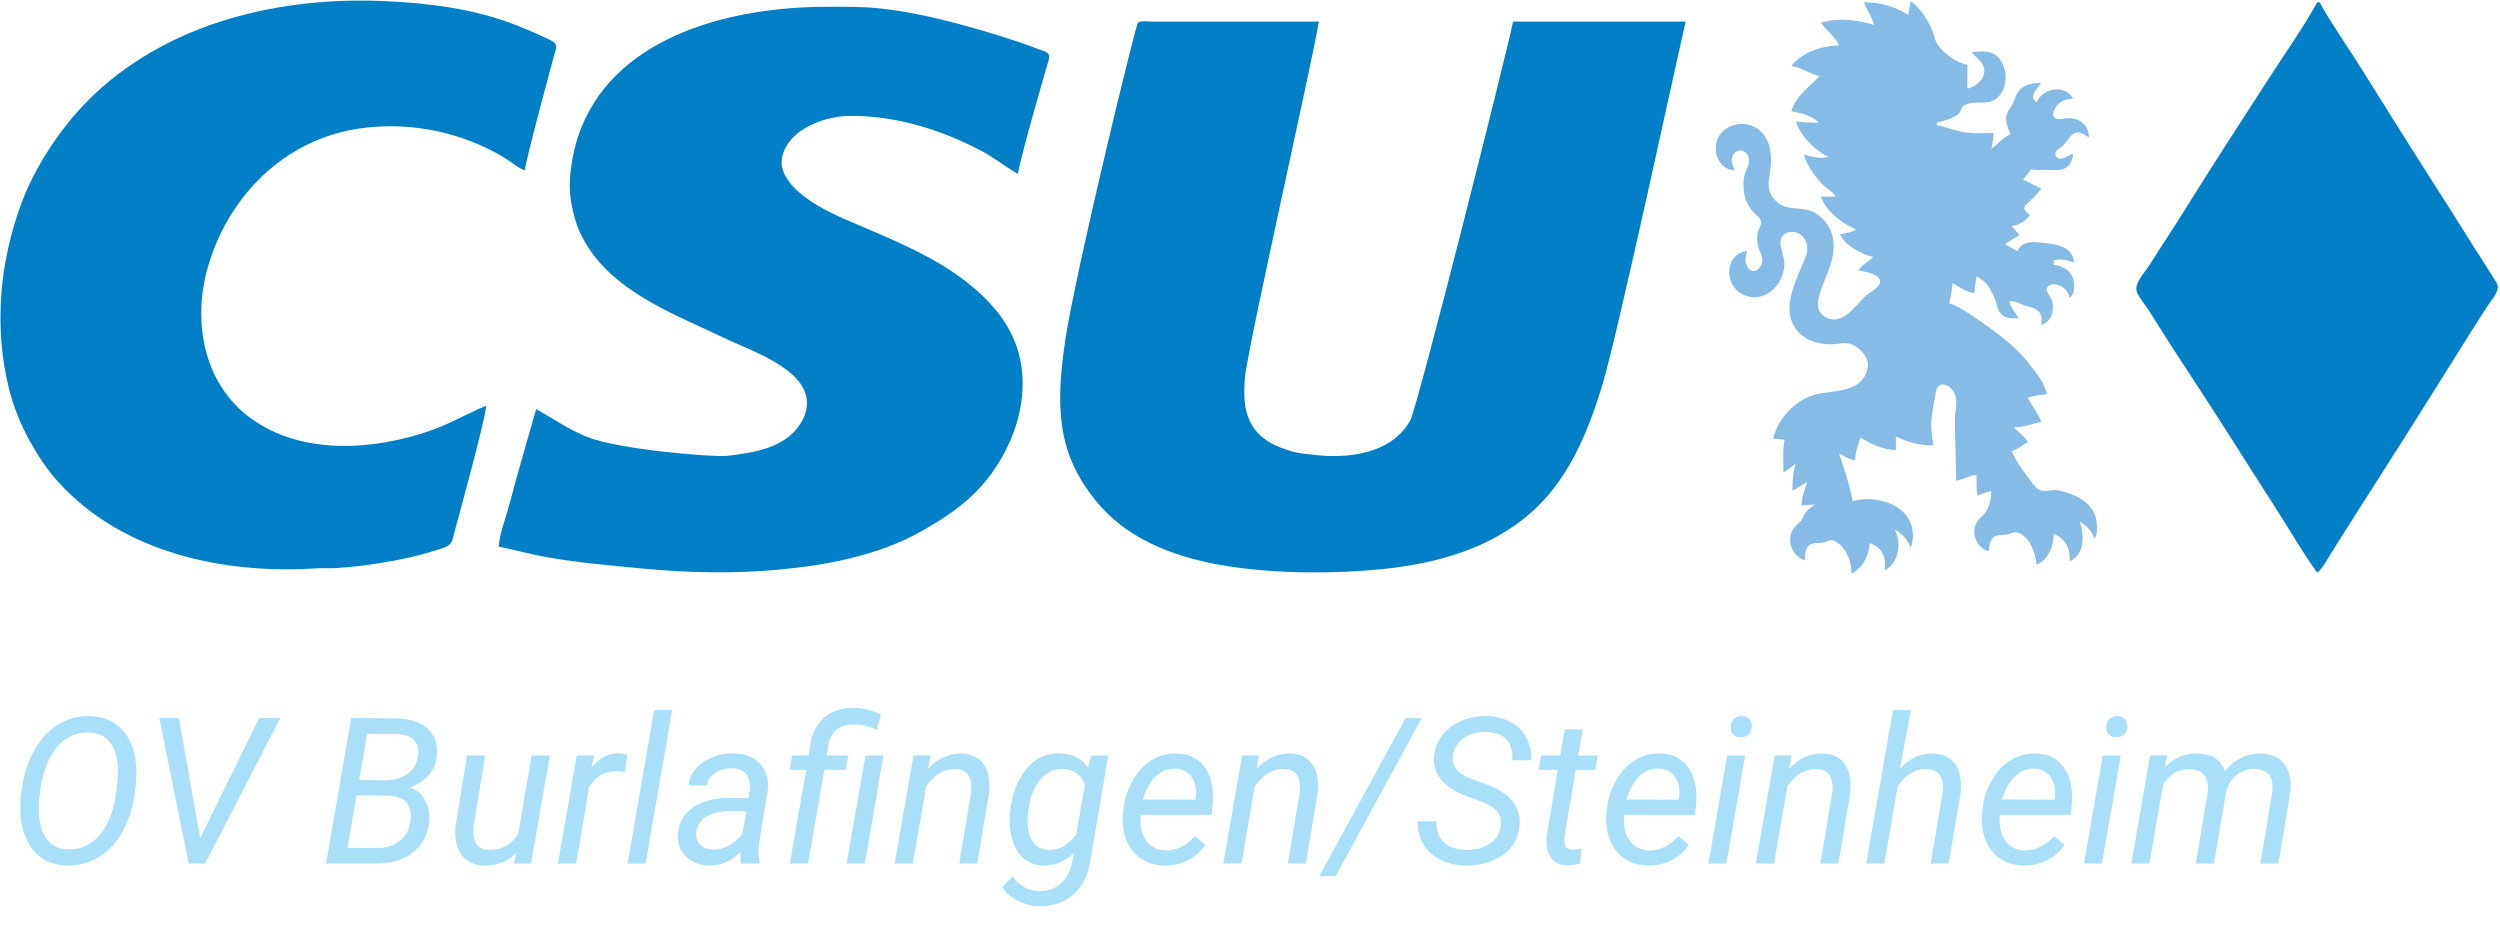 <?xml version="1.0" encoding="UTF-8" standalone="no"?>
<!DOCTYPE svg PUBLIC "-//W3C//DTD SVG 1.1//EN" "http://www.w3.org/Graphics/SVG/1.1/DTD/svg11.dtd">
<svg width="100%" height="100%" viewBox="0 0 9171 3417" version="1.1" xmlns="http://www.w3.org/2000/svg" xmlns:xlink="http://www.w3.org/1999/xlink" xml:space="preserve" xmlns:serif="http://www.serif.com/" style="fill-rule:evenodd;clip-rule:evenodd;stroke-linejoin:round;stroke-miterlimit:2;">
    <g transform="matrix(4.167,0,0,4.167,0,0)">
        <g id="ArtBoard1" transform="matrix(1,0,0,1.624,0,0)">
            <rect x="0" y="0" width="2200" height="505" style="fill:none;"/>
            <g transform="matrix(1,0,0,0.616,0,0)">
                <path d="M428,357C411.448,363.891 396.033,373.007 379,378.922C328.934,396.309 266.129,400.877 221,368.255C178.91,337.829 169.319,282.472 183,235C200.92,172.821 249.829,123.358 315,113.296C351.296,107.693 389.416,112.915 423,127.861C430.942,131.395 438.654,135.4 446,140.053C451.279,143.397 456.153,147.751 462,150C462.792,140.915 486.372,53.984 488.293,47C488.968,44.546 490.458,41.039 488.933,38.637C487.234,35.961 482.713,34.594 480,33.248C471.865,29.208 463.43,25.769 455,22.4C418.169,7.679 377.336,2.683 338,0.961C247.753,-2.992 151.791,18.941 84,82.09C69.051,96.015 55.955,111.994 44.667,129C34.014,145.052 24.623,162.848 18.089,181C8.953,206.38 2.934,233.094 1.09,260C-0.793,287.465 1.164,315.2 7.895,342C11.886,357.892 18.17,373.712 26.14,388C33.282,400.805 41.309,413.083 51.17,424C107.754,486.646 197.804,505.65 279,500.09C284.653,499.702 290.347,500.298 296,499.91C318.524,498.368 340.984,495.011 363,490.011C370.431,488.323 377.735,486.166 385,483.88C388.461,482.792 392.814,481.783 395.581,479.301C398.418,476.756 398.96,472.497 399.884,469C401.736,461.991 427.769,367.832 428,357Z" style="fill:rgb(0,127,199);fill-rule:nonzero;"/>
            </g>
            <g transform="matrix(1,0,0,0.616,0,0)">
                <path d="M1682,1L1680,13C1667.68,5.584 1655.4,2 1641,2C1643.22,9.02 1648.02,14.822 1650,22C1635.63,17.436 1617.59,15.375 1603,20C1607.94,27.011 1615.45,32.028 1619,40C1604.45,40.01 1586.2,46.075 1577,58C1585.95,59.521 1593.32,65.033 1602,67C1592.68,76.698 1581.05,84.224 1577,98C1584.63,99.033 1596,101.934 1601,108C1594.23,108 1587.72,107.531 1581,107C1584.99,119.515 1598.01,132.973 1610,138C1602.87,140.103 1595,137.852 1588,136C1590.83,145.815 1597.9,155.75 1605.09,162.91C1608.64,166.444 1613.53,168.612 1616,173L1603,173C1607.05,185.685 1622.17,196.902 1634,202C1629.65,204.506 1624.95,205.361 1620,206C1623.04,215.442 1639.66,224.387 1649,226C1645.2,230.598 1638.92,232.799 1636,238C1641.21,238.769 1658.61,241.903 1654.66,249.897C1652.28,254.729 1645.19,257.468 1641.43,261.289C1633.47,269.368 1620.99,287.41 1607,278.991C1597.8,273.451 1599.97,264.556 1602.83,256C1608.16,240.117 1616.83,226.476 1613.53,209C1611.45,197.955 1602.05,187.216 1591,184.681C1580.23,182.208 1570.94,185.173 1562.47,175.826C1553.86,166.326 1557.73,158.001 1558.83,147C1560.07,134.686 1557.99,120.665 1546.96,113.109C1544,111.078 1540.55,109.824 1537,109.301C1527.08,107.839 1515.29,113.041 1511.73,123C1507.54,134.703 1513.93,149.293 1527,150C1526,146.481 1523.73,142.745 1524.7,139.001C1526.5,132.012 1534.01,129.664 1538.26,136.055C1542.1,141.839 1537.39,148.342 1535.79,154C1534.64,158.086 1534.79,162.794 1535.09,167C1535.55,173.636 1537.97,179.789 1542.12,184.985C1544.44,187.89 1548.66,190.594 1550.1,194.039C1551.56,197.558 1547.76,201.503 1547.21,205C1546.49,209.578 1546.91,214.647 1548.44,219C1549.9,223.174 1552.67,227.486 1550.98,232C1548.37,238.922 1541.55,241.445 1537.92,233.985C1535.68,229.378 1536.77,225.664 1538,221C1518.43,223.018 1517.52,249.861 1533,258.442C1551.84,268.882 1570.04,251.88 1570.9,233C1571.22,225.898 1566.35,217.744 1567.69,211.015C1568.84,205.171 1575.85,202.976 1581,204.514C1589.91,207.175 1592.98,217.069 1589.98,225C1583.07,243.289 1567.15,269.763 1580.65,288.999C1588.07,299.567 1600.7,303.282 1613,302.985C1618.3,302.858 1623.76,301.069 1629,302.649C1636.56,304.928 1645.78,314.472 1644.3,323C1640.24,346.32 1615.01,342.86 1598,347.286C1580.43,351.86 1565.24,368.168 1561,386L1571,387C1569.24,396.482 1570,406.385 1570,416L1581,408C1578.19,415.719 1578,423.862 1578,432L1591,424C1588.71,431.04 1586.15,437.498 1586,445C1590.04,444.251 1593.9,444.003 1598,444C1595.05,446.172 1591.71,448.112 1589.43,451.043C1587.68,453.296 1587.25,456.246 1585.41,458.406C1582.55,461.772 1579.07,463.654 1577.34,468C1573.26,478.32 1578.57,489.666 1589,493C1589,487.495 1588.83,480.958 1595.02,478.603C1598.14,477.416 1601.76,478.226 1605,477.468C1608.41,476.669 1611.49,474.294 1615,476.026C1625.5,481.208 1629.97,494.22 1630,505C1640.23,499.089 1645.08,489.522 1646,478C1657.18,481.57 1661.01,491.186 1659,502C1671.8,496.015 1674.05,477.536 1668,466C1674.6,469.421 1679.42,475.059 1682,482C1683.65,478.575 1683.99,474.793 1683.99,471C1683.99,444.636 1652.45,434.971 1631,441C1628.63,427.034 1623.32,412.514 1619,399C1623.59,401.418 1627.78,404.318 1633,405C1633.56,397.922 1635.46,391.589 1638,385C1646.9,390.872 1658.2,395.903 1669,396L1669,384C1679.73,389.431 1690.01,392 1702,392C1701.55,386.36 1700.08,380.66 1700.08,375C1700.08,365.086 1702.59,354.744 1704.29,345C1706.21,333.961 1716.53,338.085 1720.54,346.004C1723.98,352.793 1721.01,361.766 1721,369C1720.97,387.059 1722,404.968 1722,423C1728.22,421.895 1733.6,418.559 1740,418C1740,424.032 1739.6,430.099 1741,436C1745.01,434.643 1748.87,432.978 1753,432C1753,438.629 1751.89,444.996 1748.02,450.625C1744.87,455.198 1740.46,457.199 1738.79,463C1736.18,472.078 1741.58,483.099 1751,485C1751.21,480.072 1751.66,473.668 1757.02,471.603C1760.13,470.404 1763.77,471.212 1767,470.39C1770.83,469.418 1774.09,467.222 1778,469.252C1787.99,474.449 1791.7,486.759 1793,497C1803.32,492.186 1807.91,480.819 1808,470C1819.22,474.348 1822.46,483.029 1822,494C1835.58,487.615 1834.9,470.991 1831,459C1837.26,462.618 1841.22,467.366 1844,474C1846.29,470.641 1846.01,466.981 1846,463C1845.98,443.783 1828.79,435.099 1812,431.518C1806.95,430.441 1799.53,433.457 1795.17,431.096C1791.79,429.27 1789.18,424.973 1786.89,422C1780.89,414.218 1774.81,406.107 1771,397C1776.18,395.35 1780.52,392.022 1785,389C1782.32,383.702 1776.86,380.458 1773,376C1781.44,375.977 1788.93,373.156 1797,371C1794.17,363.628 1788.71,357.04 1785,350C1790.53,348.247 1796.22,347.456 1802,347C1800.36,337.792 1793.41,329.295 1787.87,322C1775.14,305.226 1759.21,293.581 1742,281.809C1734.09,276.399 1725.27,269.675 1716,267C1717.23,261.02 1718.52,255.102 1719,249C1725.18,252.807 1730.65,256.899 1738,258L1740,243C1749.2,248.123 1752.14,253.545 1756.09,263C1758.49,268.739 1758.1,274.484 1764.02,278.258C1767.79,280.665 1772.73,280 1777,280C1774.21,274.68 1770.11,271.236 1769,265C1774.08,264.764 1776.42,266.592 1781,268.264C1787.32,270.569 1795.35,270.733 1797.18,278.999C1797.67,281.24 1797.16,283.74 1797,286C1805.96,283.477 1809.11,272.368 1806.3,264C1805.23,260.82 1800.62,256.789 1802.17,253.228C1803.4,250.423 1807.34,249.871 1810,250.24C1816.14,251.093 1820.64,256.28 1822,262C1825.42,259.657 1825.9,256.013 1825.98,252C1826.22,240.671 1818.72,234.451 1808,233L1808,229C1815.29,227.786 1819.02,228.674 1826,231C1824.43,216.508 1810.55,215.078 1799,213.715C1790.17,212.672 1780.47,211.633 1776,221L1765,215C1769.12,212.004 1773.5,209.395 1778,207L1771,199C1777.17,197.901 1784.07,194.732 1787,189C1785.19,187.591 1782.04,185.738 1782.05,183.073C1782.07,180.829 1784.56,179.192 1786.01,177.83C1789.95,174.125 1793.88,170.426 1797,166L1781,158C1783.21,154.872 1786.11,152.313 1788,149C1792.88,150.162 1797.1,149.343 1802,149.455C1810.98,149.66 1819.93,151.379 1823.87,141.001C1824.61,139.027 1824.82,137.078 1825,135C1821.5,136.634 1812,143.416 1809.66,136.776C1808.07,132.269 1814.24,130.291 1816.61,127.776C1821.1,123.009 1824.66,113.795 1833,117.315C1835.12,118.213 1837.06,119.764 1839,121C1838.75,110.26 1831.54,103.993 1821,104.002C1817.63,104.004 1811.22,106.164 1808.62,103.432C1806.37,101.074 1808,97.371 1809.37,95.015C1812.89,88.962 1818.39,87.06 1825,87C1818.49,73.773 1797.85,77.509 1793,90C1785.39,85.286 1793.36,77.824 1797,73C1788.46,73.006 1780.94,74.235 1775.88,82.004C1774.06,84.795 1773.65,88.109 1772.08,91C1769.45,95.835 1766.08,99.126 1766.08,105C1766.08,109.691 1768.26,113.769 1770,118C1763.34,120.969 1758.88,126.862 1753,131C1754.09,126.222 1754.99,121.93 1755,117C1747.19,117 1738.72,117.925 1731,116.675C1722.1,115.235 1713.73,112.02 1705,110L1705,108C1710.93,106.627 1718.8,104.413 1723.68,100.637C1726.87,98.171 1725.9,93.932 1730.06,92.148C1740.66,87.601 1751.7,94.466 1760.47,83.907C1768.59,74.12 1767.12,54.79 1756,48.005C1749.72,44.176 1742.87,45.131 1736,46C1738.62,50.138 1743.27,52.456 1745.54,57C1750.48,66.848 1741.07,75.918 1732,78L1732,57C1722.35,55.278 1709.97,46.514 1705.09,38C1703.15,34.618 1702.63,30.578 1701.12,27C1697.04,17.296 1690.67,7.128 1682,1Z" style="fill:rgb(134,187,230);fill-rule:nonzero;"/>
            </g>
            <g transform="matrix(1,0,0,0.616,0,0)">
                <path d="M2040,2C2027.61,24.335 2012.52,45.528 1998.69,67C1973.42,106.236 1947.79,145.337 1923.19,185C1913.18,201.151 1902.51,216.895 1892.42,233C1888.96,238.533 1881.5,246.408 1880.73,253C1880.04,258.923 1887.93,267.247 1890.95,272C1901.11,288.031 1911.19,304.172 1921.67,320C1949.44,361.948 1976.06,404.702 2003.31,447C2015.49,465.919 2026.77,485.8 2040,504C2045.48,499.337 2048.82,492.02 2052.69,486C2060.79,473.398 2068.59,460.602 2076.69,448C2105.28,403.535 2133.53,358.806 2161.58,314C2170.78,299.304 2179.9,284.54 2189.34,270C2192.27,265.497 2199.52,257.651 2198.9,252C2198.59,249.105 2196.29,246.397 2194.81,244C2191.7,238.973 2188.56,233.958 2185.34,229C2174.6,212.459 2164.36,195.591 2153.69,179C2128.33,139.551 2103.46,99.752 2078.58,60C2066.49,40.695 2053.08,21.896 2042,2L2040,2Z" style="fill:rgb(0,127,199);fill-rule:nonzero;"/>
            </g>
            <g transform="matrix(1,0,0,0.616,0,0)">
                <path d="M472,360C463.967,388.307 455.629,416.556 448.116,445C445,456.794 439.997,468.791 439,481C452.048,483.693 464.889,487.247 478,489.69C506.42,494.986 535.307,497.436 564,500.17C605.089,504.085 645.875,505.102 687,501.17C729.088,497.146 773.681,488.613 811,467.576C829.427,457.188 847.377,445.602 861.911,430C892.87,396.763 910.828,345.056 893.536,301C885.386,280.236 870.137,263.579 853,249.804C821.191,224.235 782.023,209.577 745,193.424C728.735,186.328 711.543,177.801 699.015,164.999C693.079,158.934 687.223,149.956 688.188,141C690.971,115.19 724.542,102.372 747,101.997C787.268,101.324 828.355,113.961 864,132.781C875.215,138.702 885.043,146.758 896,153C901.331,127.172 920.416,62.65 922.29,56C922.985,53.534 924.475,49.925 922.933,47.51C921.558,45.356 918.224,44.766 916,43.947C910,41.738 904.065,39.362 898,37.333C874.592,29.502 850.989,22.579 827,16.769C809.053,12.421 790.398,8.951 772,7.17C757.045,5.722 742.027,6 727,6C647.043,6 544.384,29.803 511.463,113C506.597,125.298 503.826,137.943 502.285,151C501.189,160.294 501.382,170.838 503.2,180C504.855,188.345 506.745,196.223 510.309,204C533.225,254.013 588.844,274.252 635,296.255C655.364,305.963 678.499,313.678 696,328.325C710.716,340.64 715.177,356.415 704.557,373C690.751,394.562 663.179,398.381 640,401.155C628.832,402.491 545.312,395.782 517,384.55C500.908,378.166 487.032,368.337 472,360Z" style="fill:rgb(0,127,199);fill-rule:nonzero;"/>
            </g>
            <g transform="matrix(1,0,0,0.616,0,0)">
                <path d="M1484,19L1332,19C1327.11,44.176 1247.99,358.3 1241.49,370C1225.18,399.337 1186.82,403.854 1157,400.285C1150.56,399.515 1144.29,399.185 1138,397.421C1123.47,393.345 1109.11,386.875 1101.52,373C1094.63,360.415 1094.97,346.773 1095.91,333C1097.57,308.81 1157.88,43.197 1161,19L1014,19C1010.69,19 1004.51,17.836 1001.74,20.028C999.87,21.507 946.496,240.295 937.701,300C933.126,331.051 929.999,365.505 939.746,396C945.723,414.698 956.3,431.422 969.286,445.996C997.461,477.618 1040.45,492.014 1081,498.275C1115.93,503.667 1150.74,504.583 1186,503.039C1241.77,500.597 1299.5,490.953 1344,454.385C1379.19,425.467 1396.78,383.459 1409.97,341C1423.93,296.094 1478.39,41.783 1484,19Z" style="fill:rgb(0,127,199);fill-rule:nonzero;"/>
            </g>
            <g transform="matrix(1.999,0,0,1.232,-111.058,220.414)">
                <g transform="matrix(90,0,0,90,59,201.05)">
                    <path d="M0.29,0.01C0.244,0.009 0.205,-0.002 0.172,-0.023C0.138,-0.044 0.112,-0.074 0.093,-0.115C0.074,-0.156 0.063,-0.201 0.061,-0.251C0.059,-0.291 0.063,-0.34 0.074,-0.397C0.085,-0.455 0.104,-0.508 0.13,-0.554C0.156,-0.601 0.188,-0.638 0.226,-0.666C0.277,-0.704 0.335,-0.722 0.401,-0.721C0.47,-0.719 0.525,-0.695 0.565,-0.649C0.605,-0.602 0.626,-0.539 0.629,-0.459C0.631,-0.425 0.627,-0.381 0.619,-0.329C0.611,-0.276 0.596,-0.227 0.574,-0.182C0.553,-0.136 0.526,-0.098 0.493,-0.068C0.436,-0.014 0.368,0.011 0.29,0.01ZM0.539,-0.437C0.541,-0.501 0.53,-0.55 0.505,-0.586C0.481,-0.621 0.445,-0.639 0.396,-0.641C0.353,-0.642 0.314,-0.63 0.28,-0.605C0.245,-0.581 0.217,-0.544 0.195,-0.494C0.173,-0.445 0.159,-0.383 0.153,-0.307L0.152,-0.275C0.15,-0.212 0.161,-0.162 0.186,-0.125C0.211,-0.089 0.247,-0.071 0.294,-0.069C0.355,-0.068 0.406,-0.09 0.447,-0.136C0.488,-0.182 0.514,-0.247 0.528,-0.33C0.534,-0.371 0.538,-0.407 0.539,-0.437Z" style="fill:rgb(170,223,249);fill-rule:nonzero;"/>
                </g>
                <g transform="matrix(90,0,0,90,118.502,201.05)">
                    <path d="M0.28,-0.125L0.569,-0.711L0.672,-0.711L0.305,0L0.224,0L0.08,-0.711L0.176,-0.711L0.28,-0.125Z" style="fill:rgb(170,223,249);fill-rule:nonzero;"/>
                </g>
                <g transform="matrix(90,0,0,90,196.549,201.05)">
                    <path d="M0.029,0L0.152,-0.711L0.361,-0.71C0.433,-0.71 0.488,-0.694 0.524,-0.662C0.56,-0.629 0.576,-0.584 0.571,-0.525C0.565,-0.457 0.523,-0.406 0.443,-0.372C0.475,-0.359 0.499,-0.338 0.514,-0.308C0.53,-0.278 0.537,-0.245 0.534,-0.209C0.529,-0.145 0.503,-0.094 0.457,-0.056C0.41,-0.019 0.35,0 0.276,0L0.029,0ZM0.178,-0.333L0.134,-0.077L0.279,-0.076C0.323,-0.076 0.36,-0.088 0.39,-0.112C0.42,-0.136 0.438,-0.168 0.442,-0.208C0.447,-0.246 0.44,-0.276 0.422,-0.298C0.404,-0.319 0.376,-0.331 0.338,-0.332L0.178,-0.333ZM0.191,-0.408L0.324,-0.407C0.365,-0.407 0.4,-0.418 0.428,-0.439C0.457,-0.46 0.474,-0.489 0.479,-0.526C0.483,-0.561 0.476,-0.587 0.458,-0.604C0.441,-0.622 0.411,-0.632 0.37,-0.633L0.23,-0.634L0.191,-0.408Z" style="fill:rgb(170,223,249);fill-rule:nonzero;"/>
                </g>
                <g transform="matrix(90,0,0,90,251.349,201.05)">
                    <path d="M0.351,-0.052C0.309,-0.01 0.257,0.011 0.193,0.01C0.142,0.008 0.105,-0.01 0.081,-0.044C0.057,-0.079 0.048,-0.127 0.054,-0.187L0.11,-0.528L0.199,-0.528L0.142,-0.186C0.14,-0.171 0.14,-0.157 0.141,-0.144C0.142,-0.12 0.149,-0.102 0.162,-0.088C0.174,-0.075 0.191,-0.068 0.213,-0.067C0.277,-0.065 0.325,-0.09 0.36,-0.144L0.426,-0.528L0.515,-0.528L0.423,0L0.339,0L0.351,-0.052Z" style="fill:rgb(170,223,249);fill-rule:nonzero;"/>
                </g>
                <g transform="matrix(90,0,0,90,299.908,201.05)">
                    <path d="M0.344,-0.448L0.302,-0.452C0.246,-0.452 0.201,-0.427 0.168,-0.375L0.104,0L0.015,0L0.107,-0.528L0.192,-0.529L0.179,-0.467C0.217,-0.516 0.261,-0.54 0.312,-0.539C0.322,-0.539 0.336,-0.537 0.354,-0.532L0.344,-0.448Z" style="fill:rgb(170,223,249);fill-rule:nonzero;"/>
                </g>
                <g transform="matrix(90,0,0,90,329.879,201.05)">
                    <path d="M0.111,0L0.023,0L0.153,-0.75L0.241,-0.75L0.111,0Z" style="fill:rgb(170,223,249);fill-rule:nonzero;"/>
                </g>
                <g transform="matrix(90,0,0,90,351.5,201.05)">
                    <path d="M0.338,0C0.336,-0.009 0.335,-0.019 0.335,-0.028L0.336,-0.056C0.288,-0.011 0.236,0.011 0.182,0.01C0.136,0.009 0.098,-0.006 0.069,-0.034C0.039,-0.063 0.026,-0.099 0.029,-0.143C0.032,-0.199 0.057,-0.242 0.102,-0.274C0.148,-0.305 0.208,-0.321 0.283,-0.321L0.375,-0.32L0.381,-0.362C0.384,-0.394 0.378,-0.419 0.363,-0.437C0.347,-0.456 0.324,-0.465 0.293,-0.466C0.263,-0.466 0.236,-0.459 0.213,-0.444C0.189,-0.428 0.175,-0.408 0.17,-0.382L0.081,-0.382C0.084,-0.413 0.096,-0.44 0.117,-0.464C0.138,-0.488 0.166,-0.507 0.199,-0.52C0.232,-0.533 0.266,-0.539 0.302,-0.539C0.357,-0.537 0.4,-0.521 0.43,-0.489C0.461,-0.456 0.474,-0.414 0.469,-0.361L0.426,-0.099L0.423,-0.062C0.423,-0.044 0.425,-0.026 0.429,-0.008L0.428,0L0.338,0ZM0.2,-0.068C0.228,-0.068 0.255,-0.074 0.28,-0.089C0.305,-0.103 0.327,-0.122 0.345,-0.147L0.364,-0.256L0.297,-0.257C0.242,-0.257 0.199,-0.248 0.169,-0.23C0.14,-0.213 0.123,-0.188 0.119,-0.156C0.116,-0.131 0.122,-0.11 0.136,-0.094C0.151,-0.078 0.172,-0.069 0.2,-0.068Z" style="fill:rgb(170,223,249);fill-rule:nonzero;"/>
                </g>
                <g transform="matrix(90,0,0,90,399.444,201.05)">
                    <path d="M0.044,0L0.124,-0.458L0.043,-0.458L0.055,-0.528L0.136,-0.529L0.143,-0.578C0.152,-0.637 0.176,-0.683 0.215,-0.716C0.252,-0.747 0.299,-0.762 0.356,-0.761C0.38,-0.761 0.402,-0.757 0.424,-0.752C0.445,-0.746 0.467,-0.739 0.49,-0.731L0.469,-0.654C0.432,-0.671 0.396,-0.68 0.359,-0.68C0.285,-0.681 0.242,-0.645 0.231,-0.571L0.225,-0.528L0.33,-0.528L0.317,-0.458L0.213,-0.458L0.133,0L0.044,0ZM0.411,0L0.322,0L0.414,-0.528L0.502,-0.528L0.411,0Z" style="fill:rgb(170,223,249);fill-rule:nonzero;"/>
                </g>
                <g transform="matrix(90,0,0,90,448.224,201.05)">
                    <path d="M0.19,-0.529L0.178,-0.462C0.225,-0.514 0.279,-0.539 0.34,-0.538C0.39,-0.537 0.426,-0.52 0.45,-0.486C0.474,-0.453 0.483,-0.406 0.477,-0.346L0.419,0L0.331,0L0.389,-0.348C0.391,-0.364 0.391,-0.378 0.389,-0.392C0.384,-0.438 0.357,-0.461 0.309,-0.462C0.256,-0.463 0.209,-0.435 0.169,-0.377L0.104,0L0.015,0L0.107,-0.528L0.19,-0.529Z" style="fill:rgb(170,223,249);fill-rule:nonzero;"/>
                </g>
                <g transform="matrix(90,0,0,90,496.827,201.05)">
                    <path d="M0.041,-0.265C0.049,-0.323 0.064,-0.373 0.088,-0.415C0.111,-0.458 0.139,-0.489 0.173,-0.51C0.206,-0.53 0.243,-0.54 0.282,-0.539C0.343,-0.537 0.39,-0.514 0.421,-0.469L0.438,-0.528L0.52,-0.528L0.432,-0.011C0.422,0.056 0.395,0.11 0.35,0.151C0.304,0.191 0.249,0.21 0.182,0.208C0.146,0.208 0.112,0.199 0.079,0.183C0.047,0.167 0.021,0.145 0.002,0.116L0.052,0.062C0.084,0.109 0.126,0.133 0.179,0.135C0.221,0.136 0.256,0.124 0.285,0.1C0.315,0.075 0.334,0.04 0.343,-0.006L0.353,-0.053C0.31,-0.01 0.26,0.011 0.202,0.01C0.169,0.009 0.141,0 0.116,-0.017C0.092,-0.034 0.073,-0.058 0.06,-0.09C0.047,-0.121 0.039,-0.157 0.038,-0.196C0.037,-0.215 0.038,-0.238 0.041,-0.265ZM0.126,-0.215C0.125,-0.168 0.134,-0.132 0.151,-0.107C0.168,-0.081 0.194,-0.068 0.228,-0.066C0.281,-0.065 0.326,-0.091 0.364,-0.144L0.406,-0.387C0.386,-0.435 0.351,-0.46 0.3,-0.462C0.252,-0.463 0.213,-0.444 0.182,-0.403C0.151,-0.363 0.133,-0.308 0.127,-0.24L0.126,-0.215Z" style="fill:rgb(170,223,249);fill-rule:nonzero;"/>
                </g>
                <g transform="matrix(90,0,0,90,546.266,201.05)">
                    <path d="M0.244,0.01C0.178,0.008 0.126,-0.016 0.089,-0.063C0.052,-0.11 0.037,-0.171 0.042,-0.244L0.045,-0.265C0.05,-0.318 0.066,-0.365 0.092,-0.409C0.117,-0.452 0.148,-0.485 0.185,-0.507C0.222,-0.529 0.262,-0.539 0.304,-0.538C0.359,-0.537 0.401,-0.519 0.432,-0.484C0.463,-0.449 0.48,-0.402 0.483,-0.342C0.484,-0.321 0.483,-0.3 0.481,-0.279L0.476,-0.238L0.13,-0.238C0.125,-0.19 0.132,-0.15 0.154,-0.116C0.176,-0.083 0.208,-0.065 0.251,-0.064C0.303,-0.063 0.351,-0.086 0.396,-0.134L0.446,-0.091C0.424,-0.059 0.396,-0.034 0.361,-0.016C0.326,0.002 0.287,0.01 0.244,0.01ZM0.3,-0.464C0.263,-0.465 0.232,-0.453 0.204,-0.427C0.177,-0.402 0.156,-0.363 0.14,-0.313L0.396,-0.312L0.398,-0.32C0.404,-0.361 0.397,-0.395 0.379,-0.422C0.36,-0.449 0.334,-0.463 0.3,-0.464Z" style="fill:rgb(170,223,249);fill-rule:nonzero;"/>
                </g>
                <g transform="matrix(90,0,0,90,592.936,201.05)">
                    <path d="M0.19,-0.529L0.178,-0.462C0.225,-0.514 0.279,-0.539 0.34,-0.538C0.39,-0.537 0.426,-0.52 0.45,-0.486C0.474,-0.453 0.483,-0.406 0.477,-0.346L0.419,0L0.331,0L0.389,-0.348C0.391,-0.364 0.391,-0.378 0.389,-0.392C0.384,-0.438 0.357,-0.461 0.309,-0.462C0.256,-0.463 0.209,-0.435 0.169,-0.377L0.104,0L0.015,0L0.107,-0.528L0.19,-0.529Z" style="fill:rgb(170,223,249);fill-rule:nonzero;"/>
                </g>
                <g transform="matrix(90,0,0,90,641.539,201.05)">
                    <path d="M0.025,0.061L-0.055,0.061L0.367,-0.711L0.446,-0.711L0.025,0.061Z" style="fill:rgb(170,223,249);fill-rule:nonzero;"/>
                </g>
                <g transform="matrix(90,0,0,90,677.97,201.05)">
                    <path d="M0.428,-0.183C0.435,-0.235 0.408,-0.273 0.347,-0.297L0.263,-0.328L0.234,-0.34C0.139,-0.384 0.095,-0.444 0.101,-0.523C0.104,-0.562 0.118,-0.597 0.142,-0.627C0.165,-0.658 0.197,-0.681 0.236,-0.698C0.275,-0.714 0.317,-0.722 0.361,-0.721C0.404,-0.72 0.443,-0.71 0.476,-0.692C0.51,-0.674 0.536,-0.648 0.553,-0.615C0.571,-0.583 0.579,-0.546 0.577,-0.505L0.484,-0.505C0.488,-0.549 0.478,-0.583 0.455,-0.607C0.432,-0.631 0.4,-0.643 0.357,-0.644C0.313,-0.644 0.276,-0.634 0.246,-0.612C0.216,-0.591 0.198,-0.562 0.194,-0.524C0.187,-0.476 0.217,-0.439 0.283,-0.414L0.356,-0.388L0.393,-0.373C0.484,-0.33 0.527,-0.267 0.52,-0.184C0.516,-0.144 0.503,-0.109 0.479,-0.08C0.456,-0.051 0.424,-0.029 0.384,-0.013C0.344,0.003 0.301,0.011 0.254,0.01C0.21,0.009 0.169,0 0.132,-0.019C0.095,-0.038 0.067,-0.063 0.048,-0.096C0.029,-0.128 0.02,-0.165 0.022,-0.207L0.114,-0.206C0.111,-0.164 0.123,-0.13 0.149,-0.105C0.175,-0.08 0.211,-0.068 0.258,-0.067C0.306,-0.066 0.344,-0.076 0.375,-0.098C0.406,-0.119 0.423,-0.147 0.428,-0.183Z" style="fill:rgb(170,223,249);fill-rule:nonzero;"/>
                </g>
                <g transform="matrix(90,0,0,90,730.221,201.05)">
                    <path d="M0.249,-0.656L0.226,-0.528L0.322,-0.528L0.31,-0.458L0.214,-0.458L0.159,-0.13C0.158,-0.121 0.158,-0.114 0.159,-0.106C0.161,-0.081 0.175,-0.068 0.2,-0.068C0.211,-0.068 0.225,-0.07 0.243,-0.073L0.236,0C0.215,0.006 0.194,0.009 0.172,0.009C0.137,0.009 0.11,-0.004 0.093,-0.03C0.075,-0.055 0.068,-0.089 0.072,-0.131L0.126,-0.458L0.033,-0.458L0.045,-0.528L0.138,-0.528L0.161,-0.656L0.249,-0.656Z" style="fill:rgb(170,223,249);fill-rule:nonzero;"/>
                </g>
                <g transform="matrix(90,0,0,90,759.181,201.05)">
                    <path d="M0.244,0.01C0.178,0.008 0.126,-0.016 0.089,-0.063C0.052,-0.11 0.037,-0.171 0.042,-0.244L0.045,-0.265C0.05,-0.318 0.066,-0.365 0.092,-0.409C0.117,-0.452 0.148,-0.485 0.185,-0.507C0.222,-0.529 0.262,-0.539 0.304,-0.538C0.359,-0.537 0.401,-0.519 0.432,-0.484C0.463,-0.449 0.48,-0.402 0.483,-0.342C0.484,-0.321 0.483,-0.3 0.481,-0.279L0.476,-0.238L0.13,-0.238C0.125,-0.19 0.132,-0.15 0.154,-0.116C0.176,-0.083 0.208,-0.065 0.251,-0.064C0.303,-0.063 0.351,-0.086 0.396,-0.134L0.446,-0.091C0.424,-0.059 0.396,-0.034 0.361,-0.016C0.326,0.002 0.287,0.01 0.244,0.01ZM0.3,-0.464C0.263,-0.465 0.232,-0.453 0.204,-0.427C0.177,-0.402 0.156,-0.363 0.14,-0.313L0.396,-0.312L0.398,-0.32C0.404,-0.361 0.397,-0.395 0.379,-0.422C0.36,-0.449 0.334,-0.463 0.3,-0.464Z" style="fill:rgb(170,223,249);fill-rule:nonzero;"/>
                </g>
                <g transform="matrix(90,0,0,90,805.851,201.05)">
                    <path d="M0.111,0L0.023,0L0.115,-0.528L0.203,-0.528L0.111,0ZM0.184,-0.721C0.199,-0.722 0.211,-0.717 0.221,-0.708C0.231,-0.698 0.236,-0.686 0.236,-0.67C0.236,-0.655 0.231,-0.642 0.221,-0.632C0.211,-0.623 0.199,-0.617 0.184,-0.617C0.168,-0.616 0.156,-0.62 0.146,-0.63C0.136,-0.639 0.132,-0.652 0.132,-0.667C0.132,-0.682 0.137,-0.695 0.146,-0.705C0.156,-0.715 0.168,-0.721 0.184,-0.721Z" style="fill:rgb(170,223,249);fill-rule:nonzero;"/>
                </g>
                <g transform="matrix(90,0,0,90,827.472,201.05)">
                    <path d="M0.19,-0.529L0.178,-0.462C0.225,-0.514 0.279,-0.539 0.34,-0.538C0.39,-0.537 0.426,-0.52 0.45,-0.486C0.474,-0.453 0.483,-0.406 0.477,-0.346L0.419,0L0.331,0L0.389,-0.348C0.391,-0.364 0.391,-0.378 0.389,-0.392C0.384,-0.438 0.357,-0.461 0.309,-0.462C0.256,-0.463 0.209,-0.435 0.169,-0.377L0.104,0L0.015,0L0.107,-0.528L0.19,-0.529Z" style="fill:rgb(170,223,249);fill-rule:nonzero;"/>
                </g>
                <g transform="matrix(90,0,0,90,876.075,201.05)">
                    <path d="M0.18,-0.464C0.226,-0.514 0.28,-0.539 0.34,-0.538C0.389,-0.537 0.426,-0.52 0.45,-0.487C0.474,-0.453 0.483,-0.406 0.477,-0.346L0.419,0L0.331,0L0.389,-0.348C0.391,-0.364 0.391,-0.378 0.389,-0.392C0.384,-0.438 0.357,-0.461 0.309,-0.462C0.255,-0.463 0.208,-0.435 0.169,-0.377L0.104,0L0.015,0L0.146,-0.75L0.234,-0.75L0.18,-0.464Z" style="fill:rgb(170,223,249);fill-rule:nonzero;"/>
                </g>
                <g transform="matrix(90,0,0,90,924.591,201.05)">
                    <path d="M0.244,0.01C0.178,0.008 0.126,-0.016 0.089,-0.063C0.052,-0.11 0.037,-0.171 0.042,-0.244L0.045,-0.265C0.05,-0.318 0.066,-0.365 0.092,-0.409C0.117,-0.452 0.148,-0.485 0.185,-0.507C0.222,-0.529 0.262,-0.539 0.304,-0.538C0.359,-0.537 0.401,-0.519 0.432,-0.484C0.463,-0.449 0.48,-0.402 0.483,-0.342C0.484,-0.321 0.483,-0.3 0.481,-0.279L0.476,-0.238L0.13,-0.238C0.125,-0.19 0.132,-0.15 0.154,-0.116C0.176,-0.083 0.208,-0.065 0.251,-0.064C0.303,-0.063 0.351,-0.086 0.396,-0.134L0.446,-0.091C0.424,-0.059 0.396,-0.034 0.361,-0.016C0.326,0.002 0.287,0.01 0.244,0.01ZM0.3,-0.464C0.263,-0.465 0.232,-0.453 0.204,-0.427C0.177,-0.402 0.156,-0.363 0.14,-0.313L0.396,-0.312L0.398,-0.32C0.404,-0.361 0.397,-0.395 0.379,-0.422C0.36,-0.449 0.334,-0.463 0.3,-0.464Z" style="fill:rgb(170,223,249);fill-rule:nonzero;"/>
                </g>
                <g transform="matrix(90,0,0,90,971.261,201.05)">
                    <path d="M0.111,0L0.023,0L0.115,-0.528L0.203,-0.528L0.111,0ZM0.184,-0.721C0.199,-0.722 0.211,-0.717 0.221,-0.708C0.231,-0.698 0.236,-0.686 0.236,-0.67C0.236,-0.655 0.231,-0.642 0.221,-0.632C0.211,-0.623 0.199,-0.617 0.184,-0.617C0.168,-0.616 0.156,-0.62 0.146,-0.63C0.136,-0.639 0.132,-0.652 0.132,-0.667C0.132,-0.682 0.137,-0.695 0.146,-0.705C0.156,-0.715 0.168,-0.721 0.184,-0.721Z" style="fill:rgb(170,223,249);fill-rule:nonzero;"/>
                </g>
                <g transform="matrix(90,0,0,90,992.882,201.05)">
                    <path d="M0.189,-0.529L0.178,-0.47C0.222,-0.517 0.276,-0.539 0.339,-0.538C0.372,-0.537 0.401,-0.53 0.424,-0.515C0.447,-0.5 0.463,-0.48 0.472,-0.453C0.522,-0.511 0.58,-0.539 0.647,-0.538C0.7,-0.537 0.739,-0.519 0.764,-0.485C0.789,-0.451 0.799,-0.405 0.792,-0.347L0.734,0L0.646,0L0.704,-0.348C0.706,-0.365 0.706,-0.381 0.704,-0.395C0.697,-0.439 0.668,-0.461 0.617,-0.462C0.584,-0.463 0.555,-0.453 0.529,-0.432C0.503,-0.412 0.486,-0.385 0.479,-0.351L0.418,0L0.33,0L0.388,-0.348C0.392,-0.384 0.387,-0.412 0.372,-0.431C0.357,-0.451 0.333,-0.461 0.301,-0.461C0.246,-0.463 0.202,-0.438 0.17,-0.386L0.103,0L0.015,0L0.106,-0.528L0.189,-0.529Z" style="fill:rgb(170,223,249);fill-rule:nonzero;"/>
                </g>
            </g>
        </g>
    </g>
</svg>
